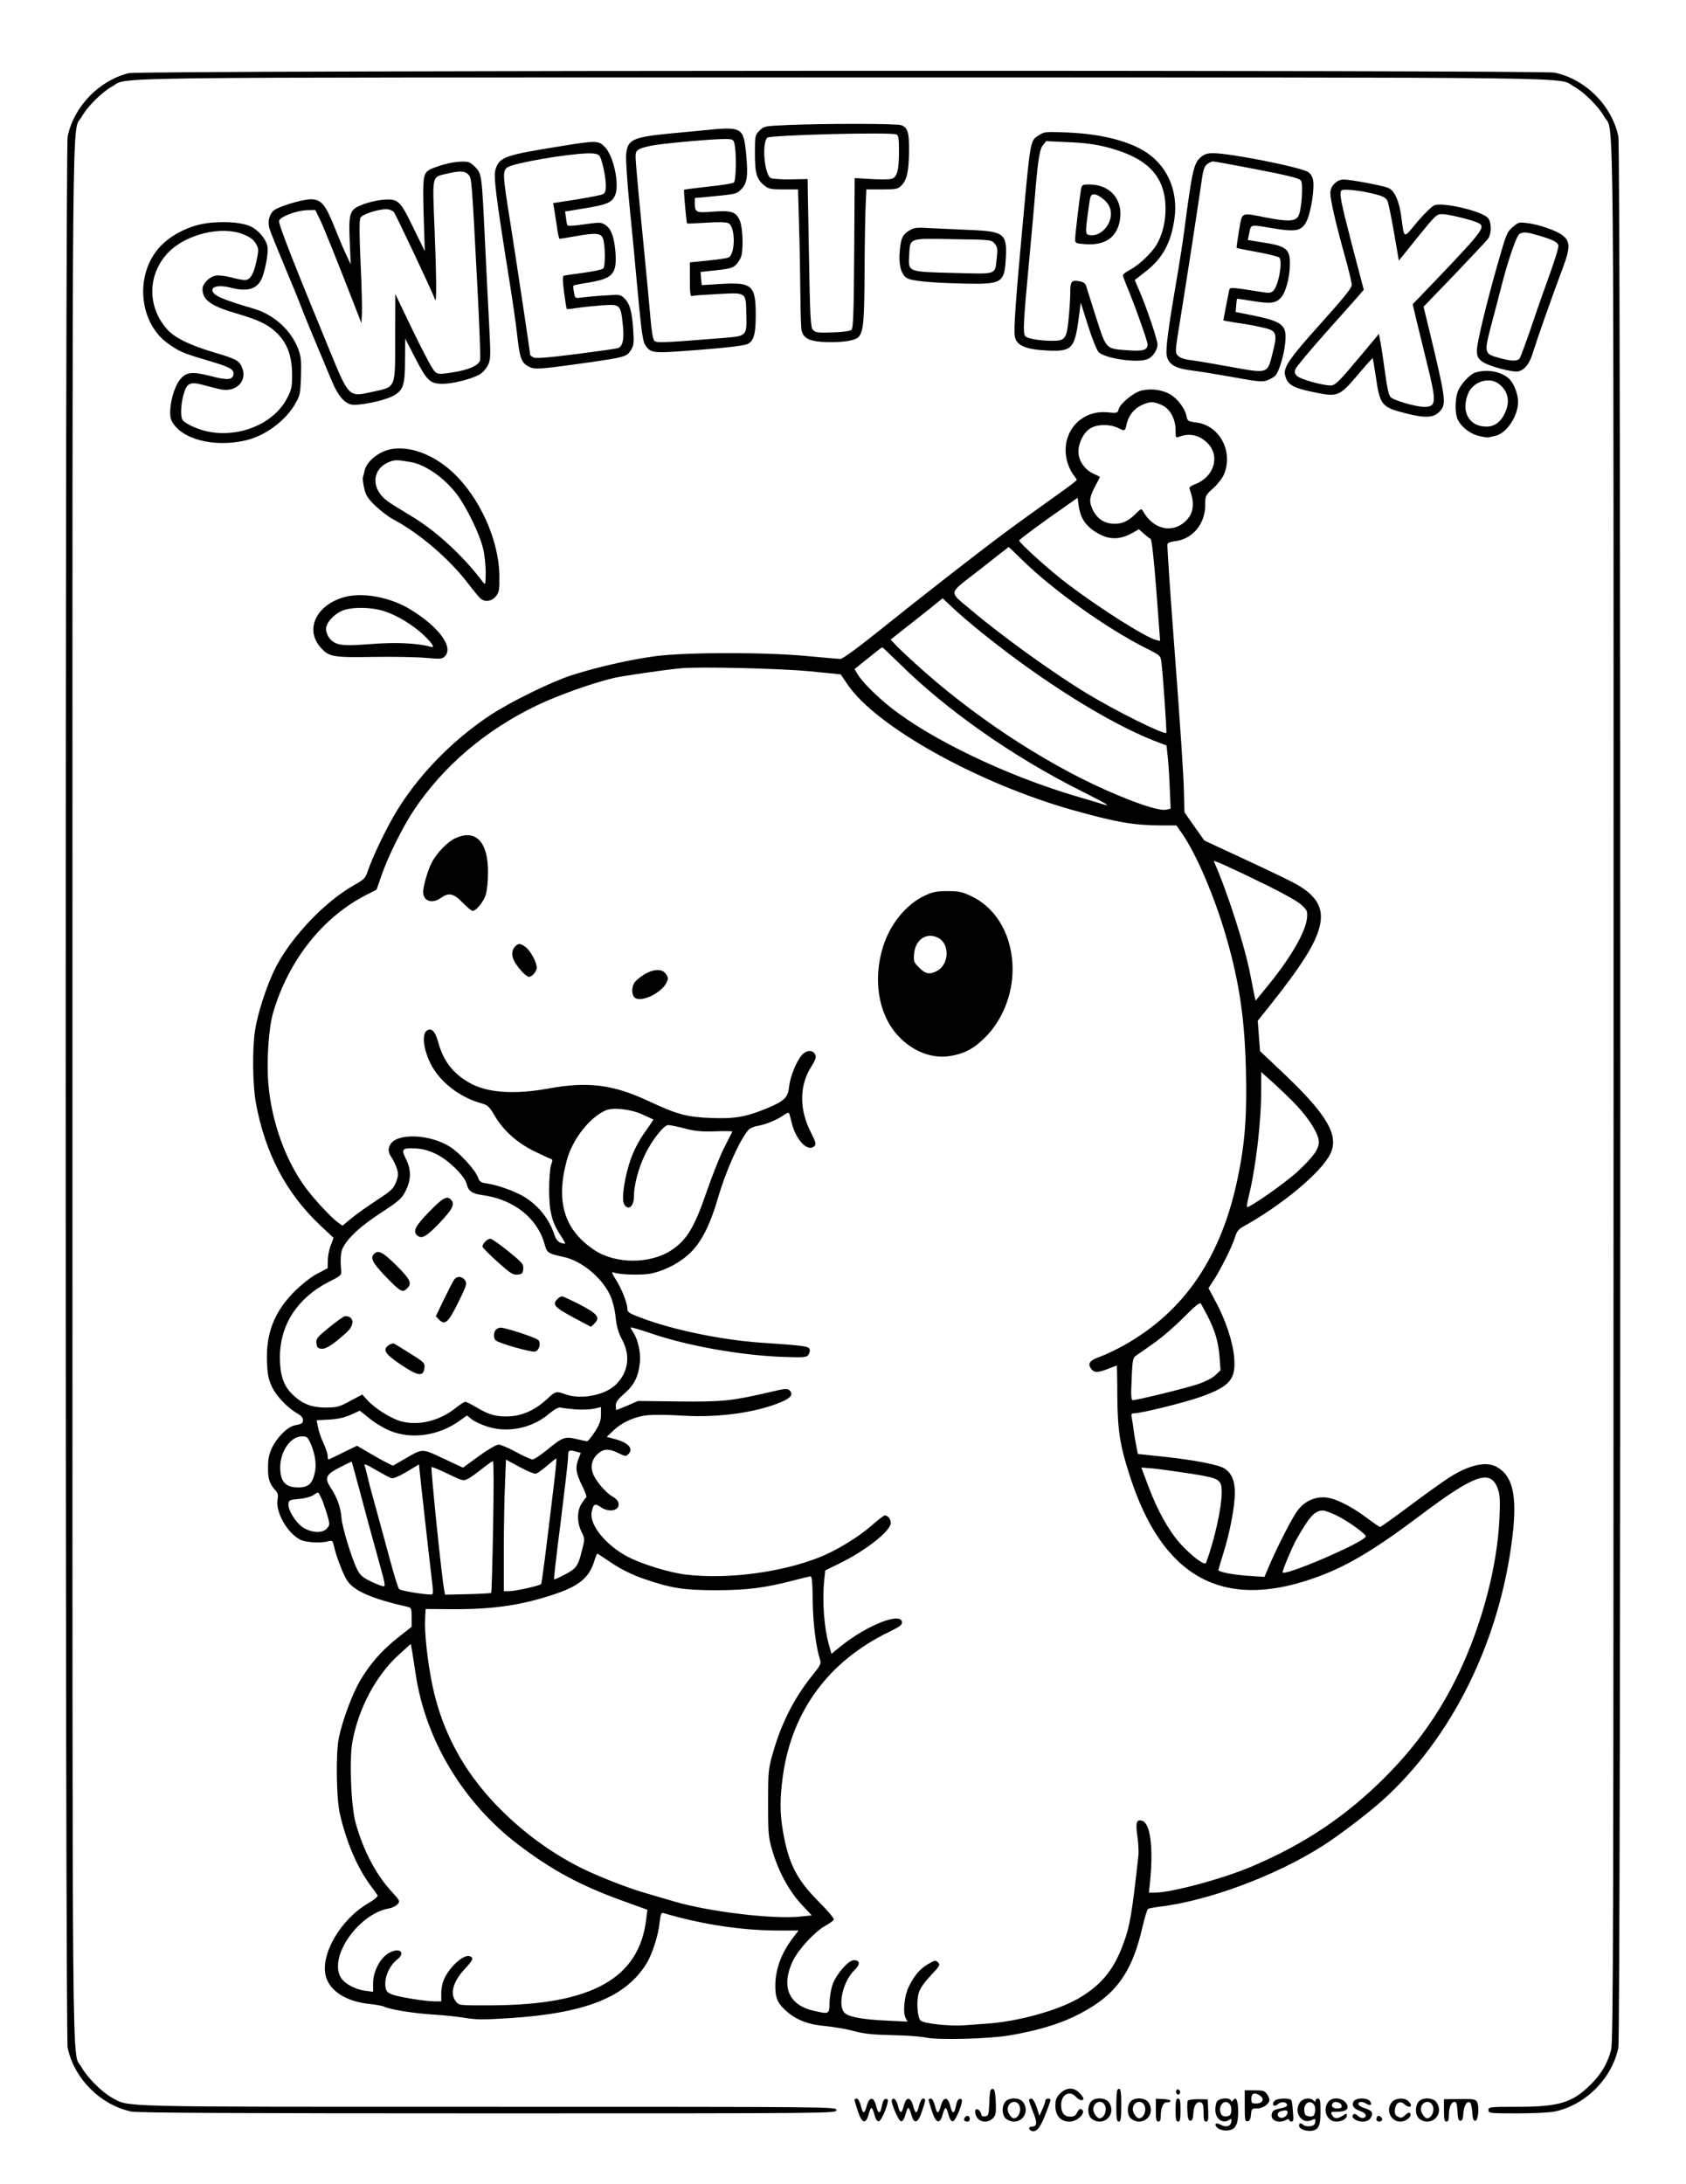 <?xml version="1.0" standalone="no"?>
<!DOCTYPE svg PUBLIC "-//W3C//DTD SVG 20010904//EN"
 "http://www.w3.org/TR/2001/REC-SVG-20010904/DTD/svg10.dtd">
<svg version="1.0" xmlns="http://www.w3.org/2000/svg"
 width="1024pt" height="1326pt" viewBox="0 0 1024 1326"
 preserveAspectRatio="xMidYMid meet">

<g transform="translate(0,1326) scale(0.1,-0.1)"
fill="#000000" stroke="none">
<path d="M783 12816 c-181 -44 -334 -202 -372 -384 -16 -76 -16 -11528 0
-11604 39 -187 200 -348 387 -387 38 -8 662 -11 2167 -11 2108 0 2115 0 2115
20 0 20 -7 20 -2118 20 -2314 0 -2173 -3 -2283 56 -61 34 -149 122 -183 183
-61 113 -56 -384 -56 5921 0 6305 -5 5808 56 5921 34 61 122 149 183 183 112
60 -240 56 4441 56 4681 0 4329 4 4441 -56 61 -34 149 -122 183 -183 61 -113
56 384 56 -5921 0 -5139 -2 -5762 -15 -5815 -22 -82 -58 -144 -122 -208 -112
-112 -193 -137 -445 -137 -171 0 -178 -1 -178 -20 0 -19 7 -20 175 -20 95 0
198 5 227 11 187 39 348 200 387 387 16 76 16 11528 0 11604 -39 187 -200 348
-387 387 -82 17 -8588 14 -8659 -3z"/>
<path d="M4783 12501 c-139 -6 -143 -7 -170 -34 -27 -27 -28 -30 -28 -140 0
-122 11 -157 61 -196 22 -18 41 -21 114 -21 l87 0 6 -217 c4 -120 7 -308 8
-418 1 -110 4 -211 8 -224 13 -48 53 -65 154 -68 105 -2 176 10 195 35 26 35
32 97 33 402 1 173 4 354 7 403 l4 87 94 0 c87 0 97 2 119 24 33 33 45 86 46
209 1 114 -8 142 -47 157 -27 10 -446 11 -691 1z m661 -57 c13 -5 16 -24 16
-104 0 -116 -12 -158 -47 -166 -14 -4 -70 -4 -124 -1 l-98 6 -3 -454 c-2 -356
-6 -457 -16 -467 -8 -8 -49 -14 -115 -16 -90 -3 -104 -1 -119 15 -15 16 -18
68 -25 467 l-8 449 -102 -2 c-56 -1 -111 3 -122 8 -38 21 -55 211 -21 245 16
16 745 35 784 20z"/>
<path d="M4275 12469 c-44 -4 -134 -13 -200 -19 -232 -22 -264 -37 -272 -127
-3 -26 6 -165 20 -308 14 -143 31 -312 36 -375 35 -381 43 -445 58 -471 31
-51 46 -54 236 -40 222 16 353 30 383 41 41 16 54 58 54 175 0 184 -21 203
-216 191 l-112 -7 -4 40 -3 40 55 6 c126 13 139 16 163 41 13 13 27 38 31 55
11 58 6 168 -10 208 -22 55 -51 65 -165 56 -101 -8 -109 -5 -109 51 l0 32 68
6 c185 18 185 17 213 46 37 36 43 81 31 212 -16 166 -23 171 -257 147z m186
-84 c13 -58 10 -222 -4 -233 -7 -6 -77 -17 -156 -25 -78 -9 -144 -17 -146 -19
-4 -4 14 -200 18 -205 2 -1 54 1 116 5 74 5 121 4 135 -3 44 -22 43 -192 -1
-209 -10 -4 -66 -12 -125 -18 l-108 -11 0 -105 c0 -83 3 -103 13 -99 8 3 79 8
159 12 175 9 168 14 171 -130 3 -123 0 -125 -130 -136 -393 -31 -415 -32 -429
-17 -9 9 -17 58 -24 143 -6 72 -26 285 -45 475 -19 190 -37 386 -41 436 -7 90
-6 92 18 108 13 8 58 20 100 26 112 16 376 38 428 36 41 -1 45 -3 51 -31z"/>
<path d="M6313 12441 c-57 -36 -53 -15 -102 -546 -44 -478 -55 -637 -47 -679
10 -54 67 -78 198 -84 147 -7 165 11 189 192 l13 99 44 -139 c24 -76 53 -149
64 -161 37 -39 236 -69 298 -43 32 13 60 55 60 89 0 28 -60 206 -103 309 l-35
82 59 46 c109 83 160 175 182 325 25 175 -47 332 -190 416 -107 63 -274 102
-468 109 -118 5 -133 4 -162 -15z m407 -74 c177 -46 276 -111 326 -213 51
-105 42 -271 -21 -379 -32 -53 -109 -126 -164 -154 -22 -12 -41 -26 -41 -32 0
-5 11 -35 24 -67 44 -103 126 -334 126 -352 0 -35 -26 -43 -113 -37 -144 10
-136 2 -200 200 -30 95 -58 182 -61 193 -5 15 -17 23 -43 27 -47 8 -53 -1 -53
-78 0 -33 -5 -102 -10 -153 -11 -118 -22 -132 -99 -131 -74 0 -149 13 -163 27
-16 16 -13 82 21 443 16 173 32 348 35 389 18 222 29 302 49 327 l21 26 135
-6 c97 -4 164 -13 231 -30z"/>
<path d="M6565 12108 c-10 -65 -35 -273 -35 -299 0 -25 3 -27 57 -31 119 -10
192 36 213 136 26 128 -52 225 -182 226 -45 0 -47 -1 -53 -32z m140 -60 c24
-22 38 -45 41 -69 12 -73 -54 -153 -121 -147 -35 3 -35 6 -14 161 11 82 13 87
36 87 13 0 39 -15 58 -32z"/>
<path d="M3415 12374 c-352 -56 -383 -67 -406 -145 -12 -40 3 -162 81 -649 22
-135 44 -290 50 -345 16 -143 25 -172 63 -196 39 -24 59 -23 332 15 262 37
271 40 296 79 18 28 20 43 15 122 -7 111 -20 160 -53 193 -24 24 -28 25 -121
18 -54 -3 -116 -9 -138 -12 -41 -6 -41 -6 -48 31 -4 20 -5 39 -3 41 2 3 42 11
89 18 150 25 175 51 166 184 -7 91 -26 144 -62 167 -24 16 -34 16 -127 3 -69
-10 -102 -11 -104 -4 -2 6 -6 27 -8 47 l-5 35 111 18 c144 23 174 36 193 81
27 66 -8 234 -61 291 -39 41 -50 42 -260 8z m225 -59 c16 -19 39 -127 40 -182
0 -30 -5 -45 -18 -52 -9 -5 -82 -19 -160 -32 l-143 -22 5 -26 c3 -14 10 -63
17 -108 6 -46 14 -83 18 -83 3 0 44 7 91 15 129 23 158 21 172 -12 14 -37 16
-169 2 -183 -6 -6 -60 -18 -120 -26 -60 -8 -114 -16 -120 -18 -8 -3 -7 -32 2
-101 7 -53 14 -98 16 -100 2 -3 29 0 60 5 31 5 98 12 150 16 115 8 117 6 130
-111 11 -92 1 -140 -31 -149 -9 -3 -123 -19 -254 -36 -175 -22 -243 -27 -257
-20 -11 6 -20 13 -20 16 0 12 -82 558 -120 799 -48 299 -49 319 -16 340 39 26
361 81 487 84 39 1 60 -4 69 -14z"/>
<path d="M7292 12305 c-41 -35 -52 -83 -98 -435 -8 -63 -30 -205 -49 -315 -49
-285 -66 -414 -59 -452 10 -55 50 -79 151 -92 48 -6 165 -25 259 -42 155 -28
174 -29 205 -16 19 7 40 21 47 29 21 25 50 122 57 190 13 116 -10 136 -210
176 l-90 18 3 40 c2 21 4 39 5 40 1 1 45 -5 98 -14 104 -17 138 -13 168 20 29
30 54 121 55 199 2 100 -19 116 -182 140 l-73 12 6 31 c14 67 3 64 134 42 155
-26 187 -20 218 44 25 51 48 197 38 247 -3 19 -16 40 -29 48 -45 30 -474 115
-578 115 -35 0 -54 -6 -76 -25z m271 -60 c266 -51 324 -65 338 -81 15 -18 5
-174 -14 -213 -17 -35 -60 -38 -196 -12 -159 31 -145 38 -166 -80 -9 -55 -16
-102 -14 -104 2 -2 58 -13 124 -25 66 -12 126 -27 134 -33 23 -20 -3 -170 -36
-203 -13 -12 -26 -14 -62 -8 -202 32 -201 32 -206 10 -8 -38 -35 -178 -35
-181 0 -1 37 -8 83 -15 45 -6 113 -18 150 -27 92 -20 97 -32 67 -153 -33 -132
-24 -129 -262 -86 -106 19 -216 38 -245 41 -32 4 -58 14 -69 26 -18 20 -17 27
14 217 42 260 108 690 127 822 11 85 18 108 36 123 12 9 28 17 36 17 8 0 96
-16 196 -35z"/>
<path d="M2695 12261 c-33 -9 -70 -23 -82 -29 -44 -24 -46 -43 -40 -277 l7
-220 -69 141 c-81 168 -93 179 -184 171 -34 -2 -88 -15 -120 -27 -84 -32 -90
-47 -83 -223 l6 -142 -28 60 c-16 33 -48 110 -72 170 -53 133 -80 165 -141
165 -56 0 -205 -46 -229 -70 -27 -27 -35 -67 -23 -109 6 -20 48 -124 93 -231
45 -107 90 -217 100 -245 16 -43 57 -143 187 -452 35 -84 75 -131 118 -139 44
-8 187 21 245 49 69 34 80 65 80 222 l1 130 59 -115 c73 -142 92 -160 168
-160 63 0 176 29 225 57 18 10 40 35 50 55 17 35 18 52 8 245 -6 114 -18 348
-26 518 -19 399 -19 401 -60 442 -29 29 -40 33 -81 32 -27 0 -76 -8 -109 -18z
m150 -61 c20 -22 20 -21 55 -693 12 -225 19 -420 16 -433 -9 -34 -72 -61 -175
-76 -73 -11 -82 -10 -100 6 -18 17 -89 153 -197 381 l-43 90 -1 -262 c0 -317
7 -300 -139 -332 -143 -32 -141 -35 -259 252 -223 541 -313 770 -307 787 8 25
106 62 170 64 l50 1 27 -55 c24 -49 107 -256 215 -534 l38 -98 3 53 c2 30 -1
170 -8 311 -8 176 -8 263 -1 276 11 21 106 52 158 52 16 0 37 -8 45 -17 12
-15 234 -485 251 -533 9 -26 8 143 -4 438 -13 324 -17 306 73 327 78 19 112
18 133 -5z"/>
<path d="M8105 12145 c-17 -16 -25 -35 -25 -59 0 -41 35 -191 90 -388 22 -78
40 -154 40 -168 0 -18 -50 -80 -185 -230 -193 -214 -232 -271 -220 -318 15
-60 47 -78 194 -107 125 -25 140 -18 248 110 48 57 89 102 90 101 1 -1 10 -51
19 -112 25 -174 35 -186 181 -223 118 -30 167 -28 204 8 45 46 43 66 -58 487
l-37 152 189 196 c103 108 195 206 203 217 23 33 21 104 -3 128 -42 41 -269
94 -322 75 -16 -5 -61 -50 -105 -101 -87 -105 -78 -108 -98 37 -13 92 -41 154
-78 169 -36 15 -228 51 -270 51 -22 0 -41 -8 -57 -25z m240 -62 c56 -14 72
-23 82 -43 6 -14 24 -101 40 -194 l29 -168 99 123 c127 157 129 159 166 159
34 0 175 -34 214 -52 51 -23 38 -42 -247 -341 l-148 -154 21 -89 c12 -49 41
-169 65 -266 60 -240 58 -268 -15 -268 -52 0 -187 39 -206 60 -10 11 -21 59
-31 136 -9 65 -21 148 -27 183 l-12 64 -95 -114 c-148 -177 -169 -199 -199
-199 -50 0 -183 38 -203 57 -15 15 -17 25 -9 44 5 13 87 111 182 218 96 107
187 210 203 228 l29 34 -72 274 c-70 270 -78 314 -63 329 10 11 114 0 197 -21z"/>
<path d="M1282 11908 c-131 -11 -267 -82 -336 -177 -126 -171 -92 -435 71
-554 69 -50 94 -61 233 -102 144 -42 173 -57 168 -87 -5 -35 -37 -38 -138 -11
-111 28 -148 25 -184 -18 -48 -56 -79 -206 -53 -255 57 -110 254 -162 447
-118 121 27 248 122 306 228 26 45 29 63 32 161 3 94 1 118 -17 167 -44 114
-147 208 -270 244 -198 58 -251 82 -251 114 0 23 49 29 105 15 102 -27 160
-13 191 46 23 45 46 165 38 204 -8 43 -54 98 -101 120 -49 23 -137 32 -241 23z
m197 -71 c39 -16 61 -32 75 -56 18 -32 18 -36 3 -109 -18 -81 -38 -112 -71
-112 -12 0 -50 7 -86 17 -39 10 -77 13 -94 9 -38 -9 -76 -50 -76 -80 0 -68 50
-104 213 -151 128 -37 190 -68 240 -118 62 -62 90 -138 91 -247 1 -74 -3 -93
-27 -141 -78 -159 -291 -250 -489 -208 -65 14 -143 52 -152 74 -11 29 -6 100
10 154 20 68 40 76 129 51 37 -10 83 -22 102 -25 95 -15 158 58 121 139 -16
37 -40 49 -163 85 -154 46 -242 89 -289 141 -124 138 -121 336 7 468 107 111
325 163 456 109z"/>
<path d="M9188 11882 c-37 -33 -38 -37 -94 -232 -66 -231 -124 -473 -124 -516
0 -34 5 -47 29 -67 34 -28 192 -71 225 -61 40 12 67 48 88 119 23 74 112 328
180 509 48 128 46 165 -10 203 -42 28 -144 62 -209 69 -45 6 -53 4 -85 -24z
m158 -52 c87 -26 112 -39 119 -59 3 -9 -20 -86 -51 -171 -31 -85 -83 -233
-115 -329 -33 -96 -64 -180 -70 -188 -15 -17 -50 -16 -120 3 -97 27 -97 27
-49 211 23 87 51 192 61 233 40 156 90 299 107 309 25 15 42 13 118 -9z"/>
<path d="M5523 11861 c-41 -26 -50 -43 -58 -121 -9 -82 7 -144 41 -167 30 -19
142 -30 365 -35 210 -4 228 7 237 139 11 165 -5 178 -217 187 -80 3 -189 9
-241 11 -83 5 -99 3 -127 -14z m518 -80 c17 -20 19 -33 13 -85 -12 -107 9
-100 -261 -93 -283 7 -277 5 -271 108 6 106 -6 102 266 97 232 -3 234 -4 253
-27z"/>
<path d="M8963 10999 c-39 -11 -100 -80 -113 -128 -14 -52 -12 -128 4 -159 24
-47 73 -84 126 -98 28 -7 56 -11 63 -9 7 2 24 6 39 9 68 15 138 120 138 206 0
50 -27 116 -56 142 -49 43 -129 58 -201 37z m141 -70 c56 -44 69 -104 37 -175
-25 -55 -64 -84 -113 -84 -105 0 -156 90 -112 199 30 75 129 106 188 60z"/>
<path d="M6933 10889 c-48 -11 -130 -79 -139 -114 -6 -23 -9 -24 -68 -18 -162
15 -282 -122 -248 -284 6 -31 23 -70 37 -89 14 -18 25 -35 25 -38 0 -2 -35
-30 -77 -60 -137 -98 -317 -227 -368 -266 -168 -125 -514 -395 -724 -564 -158
-127 -252 -196 -267 -196 -13 0 -103 8 -201 17 -250 24 -727 24 -918 0 -148
-19 -366 -68 -518 -118 -121 -39 -368 -161 -487 -239 -243 -160 -459 -387
-592 -620 -61 -108 -128 -251 -153 -325 -15 -46 -21 -53 -87 -90 -173 -98
-373 -307 -470 -491 -54 -104 -111 -276 -129 -389 -17 -110 -15 -330 5 -440
56 -305 183 -547 389 -742 l83 -78 -17 -45 c-10 -25 -18 -66 -18 -92 l-1 -47
-62 -33 c-38 -19 -93 -63 -139 -108 -125 -125 -176 -258 -167 -438 3 -70 10
-100 31 -144 28 -57 99 -130 155 -160 20 -11 32 -25 32 -38 0 -21 -4 -24 -53
-34 -41 -9 -103 -71 -133 -131 -20 -42 -26 -70 -26 -123 -1 -70 9 -100 44
-139 16 -17 19 -30 14 -55 -14 -76 57 -203 137 -245 33 -17 125 -23 169 -10
25 6 28 4 34 -20 14 -68 61 -189 85 -222 44 -62 156 -109 361 -155 27 -6 28
-9 28 -64 l0 -58 -81 -64 c-100 -79 -173 -162 -233 -265 -47 -81 -103 -231
-127 -340 -20 -88 -17 -369 5 -465 39 -171 104 -324 185 -435 21 -27 40 -55
44 -61 4 -7 -19 -27 -59 -50 -166 -97 -290 -311 -255 -442 25 -91 126 -154
268 -168 37 -4 76 -11 86 -16 34 -17 172 -40 297 -48 69 -4 158 -14 199 -21
59 -10 109 -11 265 -1 463 30 708 127 834 334 33 54 71 171 78 245 6 52 10 63
23 59 243 -71 479 -106 707 -106 l114 0 -35 -46 c-69 -90 -105 -188 -106 -285
-1 -78 14 -112 68 -159 60 -53 132 -81 236 -90 50 -5 128 -18 172 -30 62 -17
114 -22 230 -25 83 -1 177 -8 210 -15 77 -16 384 -8 510 14 153 26 284 64 381
110 251 119 357 256 424 552 13 54 27 102 33 105 5 4 34 9 65 13 299 35 710
188 997 371 93 59 272 195 358 272 426 381 717 971 793 1605 30 251 2 372
-100 425 -63 33 -169 8 -287 -69 -35 -22 -142 -99 -236 -169 -95 -71 -176
-129 -181 -129 -4 0 -39 24 -79 54 -104 78 -204 126 -265 126 -64 0 -120 -29
-159 -83 -32 -43 -123 -221 -172 -336 l-27 -64 -94 6 c-95 6 -186 24 -186 36
0 3 14 49 30 101 40 125 70 285 70 368 0 73 -19 118 -63 147 -35 23 -181 51
-364 71 l-162 17 -10 51 c-5 28 -13 71 -16 96 -3 25 -8 57 -11 73 -5 22 -2 27
14 27 43 0 303 64 405 100 177 63 214 106 203 238 -7 92 -53 232 -112 339
l-44 83 34 52 c46 73 111 204 127 257 9 31 22 49 42 60 239 131 482 333 537
446 54 111 -19 237 -278 483 l-149 141 -7 92 -7 92 61 76 c206 258 291 393
316 500 25 106 -17 182 -141 252 -32 19 -172 86 -310 150 l-250 116 -61 86
-60 86 -3 113 c-2 110 -20 380 -61 923 -19 246 -39 545 -40 587 0 12 13 18 51
23 104 14 179 106 179 218 0 58 1 60 49 103 27 25 56 62 66 86 56 139 -29 296
-169 313 -51 7 -54 9 -60 40 -9 47 -59 111 -106 135 -49 25 -111 32 -167 19z
m123 -88 c51 -23 84 -84 84 -154 0 -46 0 -46 26 -37 63 24 131 5 177 -50 68
-80 24 -201 -88 -241 -21 -8 -34 -18 -31 -25 35 -91 26 -155 -29 -203 -81 -71
-193 -42 -253 66 -9 16 -13 15 -39 -11 -46 -47 -84 -66 -133 -66 -58 0 -103
28 -130 79 -27 54 -25 79 10 146 17 31 30 58 30 59 0 2 -18 11 -40 21 -53 24
-90 79 -90 133 0 55 32 117 73 142 42 26 120 26 170 1 40 -20 40 -20 51 29 11
47 46 91 89 110 52 24 71 24 123 1z m-483 -686 c22 -44 65 -81 121 -106 59
-26 117 -21 181 14 l42 24 30 -27 c17 -15 35 -29 41 -31 7 -3 20 -118 35 -312
l23 -308 -25 6 c-64 16 -339 190 -536 339 -109 82 -295 250 -295 265 0 6 156
121 288 212 l67 47 6 -47 c4 -26 13 -60 22 -76z m-367 -252 c188 -185 515
-418 754 -538 88 -44 89 -45 94 -87 9 -63 33 -422 30 -427 -12 -14 -304 131
-479 237 -204 123 -519 350 -705 507 -142 121 -148 92 52 248 95 75 173 136
174 136 1 1 37 -34 80 -76z m-229 -455 c353 -284 756 -536 1028 -643 l80 -31
6 -55 c4 -30 10 -116 13 -191 l6 -137 -23 -6 c-36 -9 -136 20 -297 87 -383
158 -822 439 -1173 748 -67 59 -141 128 -165 152 l-43 45 132 104 c73 57 144
114 158 126 l26 21 65 -61 c36 -34 120 -106 187 -159z m-508 -182 c283 -279
685 -561 1094 -766 161 -81 193 -100 131 -81 -16 5 -85 26 -154 46 -422 124
-885 345 -1131 541 -84 66 -176 158 -201 202 l-18 30 82 66 c44 36 83 66 86
66 3 0 53 -47 111 -104z m-553 -41 l190 -19 40 -59 c172 -257 797 -605 1377
-767 261 -73 364 -90 527 -91 l95 0 26 -37 c84 -117 186 -348 259 -582 92
-299 129 -533 137 -861 7 -279 -5 -444 -48 -652 -99 -486 -323 -817 -694
-1025 -49 -27 -114 -58 -143 -68 -63 -22 -78 -41 -56 -72 19 -27 39 -27 104
-2 28 11 52 20 53 20 1 0 3 -82 3 -183 2 -211 15 -299 76 -487 197 -613 559
-815 1112 -623 196 68 363 166 649 381 334 251 428 284 473 167 14 -39 16 -67
11 -183 -13 -289 -104 -637 -245 -935 -115 -242 -259 -445 -451 -637 -235
-235 -485 -403 -801 -538 -176 -76 -494 -162 -597 -162 l-35 0 8 78 c19 199 0
342 -48 358 -36 11 -42 -9 -30 -93 6 -43 9 -96 6 -118 -40 -365 -52 -433 -97
-550 -57 -150 -134 -241 -272 -320 -123 -70 -356 -135 -535 -149 -41 -3 -109
-8 -150 -11 -95 -7 -249 10 -269 29 -19 20 -26 111 -12 164 8 29 31 63 73 108
56 59 60 66 45 81 -14 14 -19 13 -61 -11 -49 -29 -81 -66 -116 -136 -27 -54
-38 -156 -20 -190 l12 -23 -123 6 c-154 7 -238 23 -261 49 -42 48 -6 194 63
259 35 33 33 59 -5 59 -33 0 -106 -83 -129 -147 -10 -28 -18 -78 -19 -112 -1
-70 -2 -70 -100 -47 -149 35 -195 148 -123 301 34 70 131 176 196 213 27 15
51 32 53 39 3 7 -39 56 -93 110 -133 134 -182 230 -216 427 -19 112 -19 197 0
336 55 393 278 695 643 872 69 34 83 44 80 62 -9 60 -211 -20 -369 -146 l-59
-48 -15 53 c-30 105 -42 266 -29 394 l6 59 91 45 c156 76 307 196 307 243 0
24 -17 46 -36 46 -6 0 -42 -27 -80 -61 -78 -69 -217 -154 -317 -193 -234 -93
-562 -135 -812 -105 -101 12 -269 64 -356 110 -130 70 -228 190 -216 266 9 52
20 59 55 34 54 -38 123 -20 107 29 -3 11 -19 27 -35 35 -41 21 -108 102 -121
146 -14 46 0 89 39 119 32 26 64 25 119 -2 40 -20 45 -20 59 -6 34 34 0 71
-86 93 l-45 12 40 38 c54 52 136 88 215 94 36 3 128 2 205 -3 216 -14 453 19
603 84 56 24 71 46 48 69 -14 13 -28 12 -128 -12 -226 -52 -280 -58 -546 -55
l-247 3 -64 -28 c-36 -15 -66 -27 -68 -27 -2 0 -3 12 -3 28 0 20 13 38 51 71
60 51 87 105 95 189 7 61 -12 142 -42 187 -8 11 -14 22 -14 26 0 4 57 -13 128
-37 217 -74 530 -130 784 -141 133 -5 155 -4 166 10 8 9 12 24 10 34 -4 20
-28 24 -298 42 -237 16 -545 80 -732 153 -67 25 -78 33 -78 53 0 35 -35 123
-71 179 -24 38 -26 47 -12 41 36 -14 180 -18 234 -5 86 20 175 68 235 128 67
67 118 170 164 327 47 164 133 357 187 417 8 9 33 20 56 23 49 9 118 37 158
66 22 15 30 17 33 7 2 -7 10 -34 16 -61 27 -102 98 -173 136 -135 12 12 9 23
-21 83 -71 139 -71 281 0 396 30 48 34 62 25 79 -14 27 -51 26 -78 -3 -33 -35
-73 -132 -79 -192 -7 -68 -28 -89 -137 -134 -123 -51 -194 -64 -336 -58 -146
5 -207 21 -380 102 -218 102 -371 121 -613 76 -208 -37 -371 -25 -477 36 -100
57 -158 133 -189 247 -18 65 -40 88 -68 70 -32 -21 -22 -112 21 -199 55 -112
178 -208 313 -244 35 -10 45 -19 79 -77 51 -87 135 -162 237 -212 45 -22 90
-43 99 -46 15 -4 16 -9 5 -38 -6 -18 -12 -84 -12 -148 0 -134 17 -201 69 -279
19 -28 32 -51 28 -51 -32 1 -52 16 -63 49 -31 96 -93 176 -178 231 -55 35
-164 75 -232 85 -40 6 -47 11 -57 39 -16 44 -110 147 -169 184 -123 78 -324
85 -363 13 -15 -28 -12 -49 9 -79 10 -15 24 -44 31 -65 10 -33 10 -45 -5 -84
-16 -40 -29 -52 -119 -111 -55 -36 -125 -85 -153 -109 l-53 -44 -28 20 c-37
26 -140 136 -191 204 -124 164 -211 403 -231 634 -12 138 1 338 28 433 93 319
303 584 568 718 l61 31 32 92 c40 114 126 287 193 388 178 268 433 486 747
638 132 63 340 137 473 168 59 13 284 46 403 58 102 11 602 -1 781 -18z m2780
-1300 c101 -50 187 -98 209 -119 35 -33 37 -39 33 -81 -10 -88 -104 -247 -248
-422 l-64 -78 -8 35 c-4 19 -14 72 -23 117 -33 176 -141 511 -223 695 -4 9 99
-37 324 -147z m182 -1339 c77 -83 132 -173 132 -218 0 -45 -35 -93 -131 -182
-74 -68 -295 -223 -305 -213 -3 2 2 31 10 63 43 174 76 450 76 648 l0 108 79
-71 c43 -39 106 -100 139 -135z m-3978 -51 c36 -16 66 -30 68 -31 2 -1 -22
-36 -51 -77 -34 -47 -66 -108 -85 -161 -37 -102 -59 -244 -42 -275 23 -44 60
-17 60 43 0 72 28 176 69 260 44 89 113 176 140 176 9 0 55 -9 101 -21 65 -17
105 -20 187 -17 57 2 102 1 101 -2 -2 -3 -24 -48 -51 -100 -26 -52 -74 -174
-107 -270 -72 -210 -119 -288 -211 -349 -128 -85 -337 -86 -466 -2 -185 122
-239 293 -171 545 34 129 140 264 239 306 44 18 148 7 219 -25z m-1247 -243
c74 -37 171 -133 182 -181 9 -41 32 -58 94 -66 192 -26 337 -141 380 -303 13
-47 21 -53 115 -73 110 -24 233 -126 283 -235 14 -32 28 -85 32 -131 6 -57 17
-94 40 -137 52 -98 37 -199 -41 -274 -67 -63 -210 -90 -303 -57 -57 21 -61 20
-113 -29 -68 -63 -142 -98 -221 -104 -81 -5 -129 7 -205 53 -32 19 -64 35 -70
35 -6 0 -31 -16 -55 -35 -100 -80 -222 -111 -330 -85 -59 14 -161 77 -208 128
l-33 36 -73 -39 c-65 -36 -79 -39 -147 -40 -91 0 -149 24 -209 85 -51 52 -71
116 -71 221 0 196 107 360 297 457 72 36 78 41 75 68 -6 68 -3 114 11 140 32
61 104 128 227 209 115 75 130 88 154 136 34 69 34 129 1 194 -30 60 -23 67
61 63 44 -3 80 -13 127 -36z m4679 -977 c48 -92 68 -163 75 -252 l6 -82 -32
-30 c-19 -18 -63 -40 -109 -55 -74 -25 -366 -96 -392 -96 -10 0 -12 28 -7 127
4 109 8 130 24 141 10 7 58 41 107 75 49 34 133 106 185 159 64 65 98 93 104
85 4 -7 22 -39 39 -72z m-3837 -571 c39 -3 89 -1 113 4 l42 10 0 -46 c0 -35
-8 -58 -37 -104 -21 -32 -42 -58 -48 -58 -5 1 -35 7 -65 14 -69 16 -82 12
-175 -64 -40 -33 -81 -60 -91 -60 -9 0 -54 20 -100 45 -45 25 -93 45 -106 45
-13 0 -65 -30 -120 -70 l-96 -70 -118 55 c-133 63 -125 63 -238 -3 l-70 -40
-40 20 c-23 11 -72 39 -109 61 l-69 40 -84 -41 c-46 -23 -86 -42 -89 -42 -3 0
-5 10 -5 23 0 12 -12 47 -26 77 -14 30 -29 74 -33 96 l-8 42 76 4 c53 3 93 12
131 29 l55 25 59 -47 c32 -27 88 -60 125 -75 131 -54 295 -30 421 60 l46 33
30 -24 c16 -13 60 -33 98 -45 124 -38 269 -7 369 78 35 29 59 42 72 39 11 -3
52 -8 90 -11z m-1607 -211 c28 -66 36 -131 22 -182 -16 -62 -40 -81 -99 -81
-70 0 -102 29 -108 97 -11 106 55 213 131 213 30 0 35 -4 54 -47z m1639 -53
c1 0 -5 -16 -13 -35 -21 -52 -17 -86 20 -161 19 -38 31 -71 27 -74 -5 -3 -18
-21 -30 -40 -27 -45 -27 -111 0 -168 21 -42 21 -46 5 -108 -24 -101 -35 -116
-104 -152 -35 -19 -65 -32 -67 -30 -2 2 16 161 41 353 24 193 44 366 44 386 0
45 4 49 43 38 18 -5 33 -9 34 -9z m-161 -177 c-54 -451 -75 -615 -80 -620 -9
-10 -160 -43 -193 -43 l-33 0 0 248 c0 137 3 317 7 400 l6 151 83 -45 c51 -28
91 -43 101 -40 10 4 41 26 68 50 28 24 52 43 54 41 2 -2 -4 -66 -13 -142z
m-1176 -73 c28 -107 71 -265 95 -350 57 -206 58 -210 43 -210 -7 0 -41 13 -75
29 -50 24 -66 38 -83 72 -33 64 -92 258 -96 314 -4 60 -27 126 -64 181 -41 62
-32 82 54 126 39 20 72 35 72 35 1 -1 25 -90 54 -197z m805 -197 c-4 -219 -9
-400 -12 -403 -2 -3 -67 -6 -143 -8 l-137 -3 -6 33 c-16 88 -82 736 -76 742 2
2 46 -16 98 -41 94 -45 95 -45 126 -29 17 9 55 37 85 61 30 24 59 44 64 45 5
0 5 -170 1 -397z m-618 293 c11 -3 46 11 93 39 l75 45 3 -33 c2 -29 63 -572
79 -704 4 -42 3 -53 -8 -53 -50 0 -186 23 -195 33 -6 7 -27 73 -47 147 -20 74
-59 216 -86 315 -28 99 -55 201 -60 226 -6 25 -13 53 -17 63 -5 12 16 4 69
-28 42 -24 84 -47 94 -50z m4853 28 c178 -28 190 -35 190 -113 0 -95 -43 -288
-95 -429 -7 -19 -84 38 -154 114 -71 78 -141 203 -196 350 l-43 115 72 -6 c39
-4 141 -18 226 -31z m-5271 -166 c11 -29 26 -74 33 -100 11 -42 10 -49 -7 -68
-26 -28 -87 -27 -140 4 -46 27 -99 111 -93 149 3 19 10 23 64 27 33 3 71 13
85 22 13 9 27 17 30 17 4 1 16 -23 28 -51z m6156 -87 c72 -34 188 -118 180
-130 -24 -41 -505 -246 -505 -216 0 15 55 146 81 194 82 145 113 180 164 181
11 0 47 -13 80 -29z m-4395 -293 c56 -37 120 -68 188 -92 168 -58 244 -70 442
-70 187 0 300 15 468 59 52 14 99 25 105 25 9 0 12 -43 13 -148 2 -137 20
-281 44 -356 9 -26 4 -35 -50 -102 -109 -136 -187 -291 -238 -474 -25 -88 -27
-109 -27 -295 0 -179 2 -209 23 -280 37 -131 102 -251 176 -332 l66 -71 -66
-7 c-163 -18 -551 28 -764 90 -69 20 -155 45 -191 56 -95 27 -281 100 -379
149 -187 93 -365 225 -516 382 -202 210 -331 453 -388 728 -30 146 -49 321
-44 404 l3 58 150 -1 c247 -2 419 21 615 85 166 53 230 105 261 212 7 23 15
41 18 40 3 -2 44 -28 91 -60z m-1195 -673 c60 -400 289 -779 622 -1033 207
-157 378 -249 636 -342 l149 -54 -7 -55 c-41 -360 -329 -522 -933 -525 -203
-1 -204 -1 -223 23 -38 47 -18 121 55 199 49 53 55 66 30 76 -35 13 -115 -55
-153 -131 -13 -26 -21 -61 -21 -93 l0 -50 -42 0 c-53 0 -216 26 -254 41 -36
13 -44 25 -44 69 0 49 31 112 70 142 62 48 10 81 -57 36 -49 -34 -87 -111 -87
-177 l0 -53 -46 6 c-67 9 -132 46 -153 86 -67 128 113 381 294 414 20 3 44 15
53 25 17 19 15 22 -36 78 -96 105 -173 252 -219 420 -27 100 -38 380 -19 487
37 205 143 404 284 532 l71 64 7 -38 c3 -20 14 -86 23 -147z"/>
<path d="M2765 8171 c-47 -21 -115 -92 -144 -150 -23 -44 -51 -142 -51 -176 0
-56 55 -74 108 -36 48 34 77 28 132 -29 27 -27 53 -50 60 -50 22 0 69 57 81
101 7 24 13 82 13 129 2 189 -74 269 -199 211z"/>
<path d="M5615 7822 c-112 -53 -208 -171 -251 -307 -63 -199 -30 -407 84 -536
89 -100 209 -148 322 -130 87 14 146 45 215 115 103 103 165 258 165 411 0
197 -92 365 -242 440 -64 31 -79 35 -152 35 -68 0 -90 -4 -141 -28z m84 -256
c71 -37 66 -162 -9 -201 -44 -23 -69 -18 -107 20 -33 33 -35 38 -31 87 9 87
77 130 147 94z"/>
<path d="M3127 7512 c-22 -24 -21 -60 2 -97 27 -43 68 -85 84 -85 19 0 47 33
47 56 -1 32 -36 99 -65 122 -34 27 -47 27 -68 4z"/>
<path d="M3908 7341 c-26 -16 -51 -39 -57 -50 -18 -33 -13 -79 9 -91 43 -23
155 32 186 91 14 28 14 33 -1 55 -22 35 -78 33 -137 -5z"/>
<path d="M2606 5903 c-84 -87 -99 -116 -74 -141 27 -27 55 -12 137 73 81 85
96 116 69 143 -24 24 -49 10 -132 -75z"/>
<path d="M2947 5722 c-10 -10 -17 -23 -17 -29 0 -6 41 -48 91 -93 78 -70 95
-81 122 -78 28 3 32 7 35 34 3 29 -5 38 -91 108 -52 42 -101 76 -109 76 -8 0
-22 -8 -31 -18z"/>
<path d="M2272 5648 c-24 -24 -10 -53 60 -127 98 -102 111 -110 137 -86 36 32
26 56 -62 143 -81 81 -110 95 -135 70z"/>
<path d="M2756 5488 c-8 -13 -36 -67 -62 -121 l-47 -98 20 -21 c36 -35 56 -17
116 105 49 98 54 114 43 132 -19 29 -52 31 -70 3z"/>
<path d="M3386 5374 c-35 -34 -20 -50 111 -120 l92 -49 22 21 c36 36 18 58
-89 114 -53 27 -102 50 -109 50 -6 0 -19 -7 -27 -16z"/>
<path d="M2001 5203 c-74 -60 -82 -69 -79 -97 2 -25 8 -32 31 -34 27 -3 74 28
155 102 48 45 42 96 -12 96 -7 0 -50 -30 -95 -67z"/>
<path d="M3012 5188 c-13 -13 -16 -47 -4 -63 11 -17 221 -77 243 -70 25 8 36
52 18 70 -15 15 -199 75 -228 75 -9 0 -22 -5 -29 -12z"/>
<path d="M2361 5094 c-40 -28 -23 -54 77 -121 104 -69 134 -72 140 -16 3 28
-3 34 -85 85 -48 30 -93 58 -99 61 -6 3 -21 -1 -33 -9z"/>
<path d="M2365 10531 c-73 -18 -139 -75 -151 -129 -3 -15 -7 -33 -10 -40 -2
-7 1 -36 8 -65 9 -43 20 -61 67 -107 31 -30 81 -68 111 -84 160 -85 342 -242
455 -391 29 -38 62 -78 73 -88 28 -25 70 -18 96 16 18 24 20 41 19 125 -4 217
-121 475 -285 626 -118 110 -270 164 -383 137z m129 -76 c89 -15 204 -95 281
-196 60 -80 139 -243 159 -329 9 -36 16 -101 16 -145 -1 -74 -2 -78 -16 -60
-122 162 -286 313 -441 405 -60 36 -123 75 -140 88 -107 79 -94 206 26 243 26
7 37 7 115 -6z"/>
<path d="M2091 9635 c-175 -49 -243 -203 -138 -312 48 -51 73 -55 319 -51 123
2 266 -1 318 -6 90 -8 96 -7 114 12 50 57 -42 179 -213 283 -122 74 -289 105
-400 74z m238 -84 c82 -25 184 -88 249 -151 54 -53 65 -75 35 -66 -79 22 -211
28 -361 16 -178 -14 -216 -8 -252 37 -11 14 -20 38 -20 54 0 36 44 87 95 110
55 25 174 25 254 0z"/>
<path d="M6015 568 c-2 -7 -6 -44 -7 -83 -3 -64 -5 -70 -25 -73 -15 -2 -23 2
-23 11 0 8 -7 20 -15 27 -23 19 -31 -14 -11 -45 21 -31 67 -34 96 -5 18 18 20
31 18 97 -2 50 -7 78 -15 81 -7 2 -15 -2 -18 -10z"/>
<path d="M6439 551 c-24 -24 -29 -38 -29 -76 0 -59 32 -95 85 -95 54 0 110 63
69 77 -6 2 -16 -8 -22 -22 -9 -18 -19 -25 -41 -25 -37 0 -56 23 -56 70 0 65
51 93 90 50 19 -21 45 -27 45 -10 0 6 -11 22 -25 35 -34 35 -78 33 -116 -4z"/>
<path d="M6787 573 c-4 -3 -7 -48 -7 -100 0 -76 3 -93 15 -93 12 0 15 18 15
100 0 92 -5 112 -23 93z"/>
<path d="M7145 570 c-4 -6 -3 -16 3 -22 6 -6 12 -6 17 2 4 6 3 16 -3 22 -6 6
-12 6 -17 -2z"/>
<path d="M7560 474 c0 -86 2 -95 18 -92 12 2 18 14 20 41 3 35 5 37 38 37 35
0 74 28 74 53 0 7 -7 23 -16 35 -13 19 -24 22 -75 22 l-59 0 0 -96z m95 62
c27 -19 13 -46 -25 -46 -27 0 -30 3 -30 30 0 34 22 40 55 16z"/>
<path d="M5190 512 c0 -4 9 -36 21 -71 24 -72 47 -79 64 -19 15 53 21 54 35 3
9 -32 18 -45 28 -43 18 4 66 125 52 133 -16 10 -27 -3 -34 -40 -10 -51 -22
-51 -35 1 -14 56 -40 57 -56 2 -15 -54 -23 -55 -36 -4 -7 27 -17 46 -25 46 -8
0 -14 -4 -14 -8z"/>
<path d="M5417 513 c-9 -14 39 -128 55 -131 10 -2 19 11 28 43 14 51 20 50 35
-3 17 -60 40 -53 64 19 25 74 25 79 7 79 -8 0 -18 -19 -25 -46 -13 -51 -21
-50 -36 4 -16 55 -42 54 -56 -3 -13 -50 -23 -49 -36 4 -9 34 -26 50 -36 34z"/>
<path d="M5640 512 c0 -4 9 -36 21 -71 24 -72 47 -79 64 -19 15 53 21 54 35 3
9 -32 18 -45 28 -43 18 4 66 125 52 133 -16 10 -27 -3 -34 -40 -10 -51 -22
-51 -35 1 -14 56 -40 57 -56 2 -15 -54 -23 -55 -36 -4 -7 27 -17 46 -25 46 -8
0 -14 -4 -14 -8z"/>
<path d="M6107 502 c-25 -28 -22 -87 5 -106 72 -51 153 30 102 102 -20 28 -83
31 -107 4z m83 -22 c16 -30 -3 -79 -32 -80 -15 0 -38 33 -38 54 0 45 50 63 70
26z"/>
<path d="M6250 510 c0 -6 11 -38 24 -71 27 -64 25 -89 -5 -89 -22 0 -25 -18
-5 -26 29 -11 53 16 84 96 18 45 32 85 32 91 0 14 -30 11 -31 -3 0 -7 -8 -31
-18 -53 l-18 -40 -17 53 c-10 30 -24 52 -32 52 -8 0 -14 -5 -14 -10z"/>
<path d="M6627 502 c-25 -28 -22 -87 5 -106 72 -51 153 30 102 102 -20 28 -83
31 -107 4z m83 -22 c16 -30 -3 -79 -32 -80 -15 0 -38 33 -38 54 0 45 50 63 70
26z"/>
<path d="M6867 502 c-25 -28 -22 -87 5 -106 72 -51 153 30 102 102 -20 28 -83
31 -107 4z m83 -22 c16 -30 -3 -79 -32 -80 -15 0 -38 33 -38 54 0 45 50 63 70
26z"/>
<path d="M7020 449 c0 -55 3 -69 15 -69 10 0 15 10 15 34 0 52 16 86 39 83 11
-1 20 3 20 8 1 6 -19 11 -44 12 l-45 2 0 -70z"/>
<path d="M7140 450 c0 -56 3 -70 15 -70 12 0 15 14 15 70 0 56 -3 70 -15 70
-12 0 -15 -14 -15 -70z"/>
<path d="M7213 505 c-2 -7 -3 -37 -1 -66 2 -40 7 -54 18 -54 11 0 16 13 18 47
3 49 22 74 47 64 11 -4 15 -21 15 -61 0 -43 3 -55 15 -55 13 0 15 12 13 68
l-3 67 -58 1 c-37 0 -61 -4 -64 -11z"/>
<path d="M7390 500 c-6 -12 -10 -37 -8 -58 4 -47 45 -75 79 -54 19 12 20 11
17 -10 -4 -27 -32 -35 -64 -17 -30 16 -43 4 -21 -18 10 -10 32 -17 53 -17 55
0 74 29 74 115 0 65 -13 96 -30 69 -5 -9 -9 -9 -14 -1 -13 20 -74 13 -86 -9z
m79 -14 c7 -8 11 -27 9 -43 -2 -21 -9 -29 -27 -31 -13 -2 -28 2 -32 10 -29 45
17 104 50 64z"/>
<path d="M7740 505 c-19 -22 -2 -40 20 -20 20 18 51 17 57 -2 3 -7 -8 -15 -24
-19 -56 -12 -62 -15 -68 -35 -13 -40 39 -64 86 -39 13 7 19 7 19 0 0 -5 6 -10
14 -10 12 0 13 12 9 58 -2 31 -6 63 -9 70 -5 17 -88 16 -104 -3z m80 -69 c0
-20 -27 -39 -45 -32 -21 7 -19 33 3 39 32 9 42 7 42 -7z"/>
<path d="M7894 495 c-38 -58 12 -134 72 -106 23 10 25 9 22 -11 -2 -17 -11
-24 -32 -26 -16 -2 -33 1 -39 7 -15 15 -27 14 -27 -4 0 -21 47 -37 82 -30 39
9 48 32 48 119 0 61 -3 76 -15 76 -8 0 -15 -5 -15 -12 0 -9 -3 -9 -12 0 -21
21 -66 14 -84 -13z m89 -16 c5 -9 7 -28 3 -43 -5 -22 -11 -27 -34 -24 -21 2
-28 9 -30 31 -6 50 37 75 61 36z"/>
<path d="M8066 498 c-35 -49 -5 -118 50 -118 34 0 64 17 64 37 0 14 -2 14 -25
-1 -32 -21 -52 -20 -65 4 -10 19 -8 20 33 20 47 0 68 14 60 39 -16 45 -91 57
-117 19z m82 -20 c3 -14 -3 -18 -27 -18 -29 0 -41 17 -24 34 13 13 48 1 51
-16z"/>
<path d="M8221 502 c-13 -25 1 -44 41 -58 35 -11 45 -36 17 -42 -9 -2 -24 5
-33 14 -12 11 -21 13 -27 7 -17 -17 18 -43 56 -43 23 0 39 7 49 21 20 30 10
47 -35 60 -21 7 -39 18 -39 26 0 16 24 17 50 1 24 -15 37 -4 20 17 -18 22 -87
20 -99 -3z"/>
<path d="M8455 500 c-41 -46 -10 -120 50 -120 35 0 72 31 60 50 -5 8 -14 5
-30 -10 -19 -18 -27 -20 -45 -10 -16 8 -20 19 -18 42 4 41 30 58 56 35 34 -31
59 -15 26 17 -22 23 -77 20 -99 -4z"/>
<path d="M8617 502 c-25 -28 -22 -87 5 -106 72 -51 153 30 102 102 -20 28 -83
31 -107 4z m83 -22 c16 -30 -3 -79 -32 -80 -15 0 -38 33 -38 54 0 45 50 63 70
26z"/>
<path d="M8770 448 c0 -54 3 -68 15 -68 11 0 15 11 15 41 0 46 14 79 35 79 10
0 15 -16 17 -57 2 -44 7 -58 18 -58 11 0 16 13 18 47 3 47 25 79 42 62 5 -5
10 -31 12 -59 2 -36 7 -50 18 -50 18 0 26 84 11 114 -9 17 -21 19 -106 18
l-95 -1 0 -68z"/>
<path d="M5861 406 c-12 -14 -5 -26 16 -26 15 0 18 26 4 34 -5 3 -14 0 -20 -8z"/>
<path d="M8367 413 c-4 -3 -7 -12 -7 -20 0 -15 26 -18 34 -4 7 11 -18 33 -27
24z"/>
</g>
</svg>
